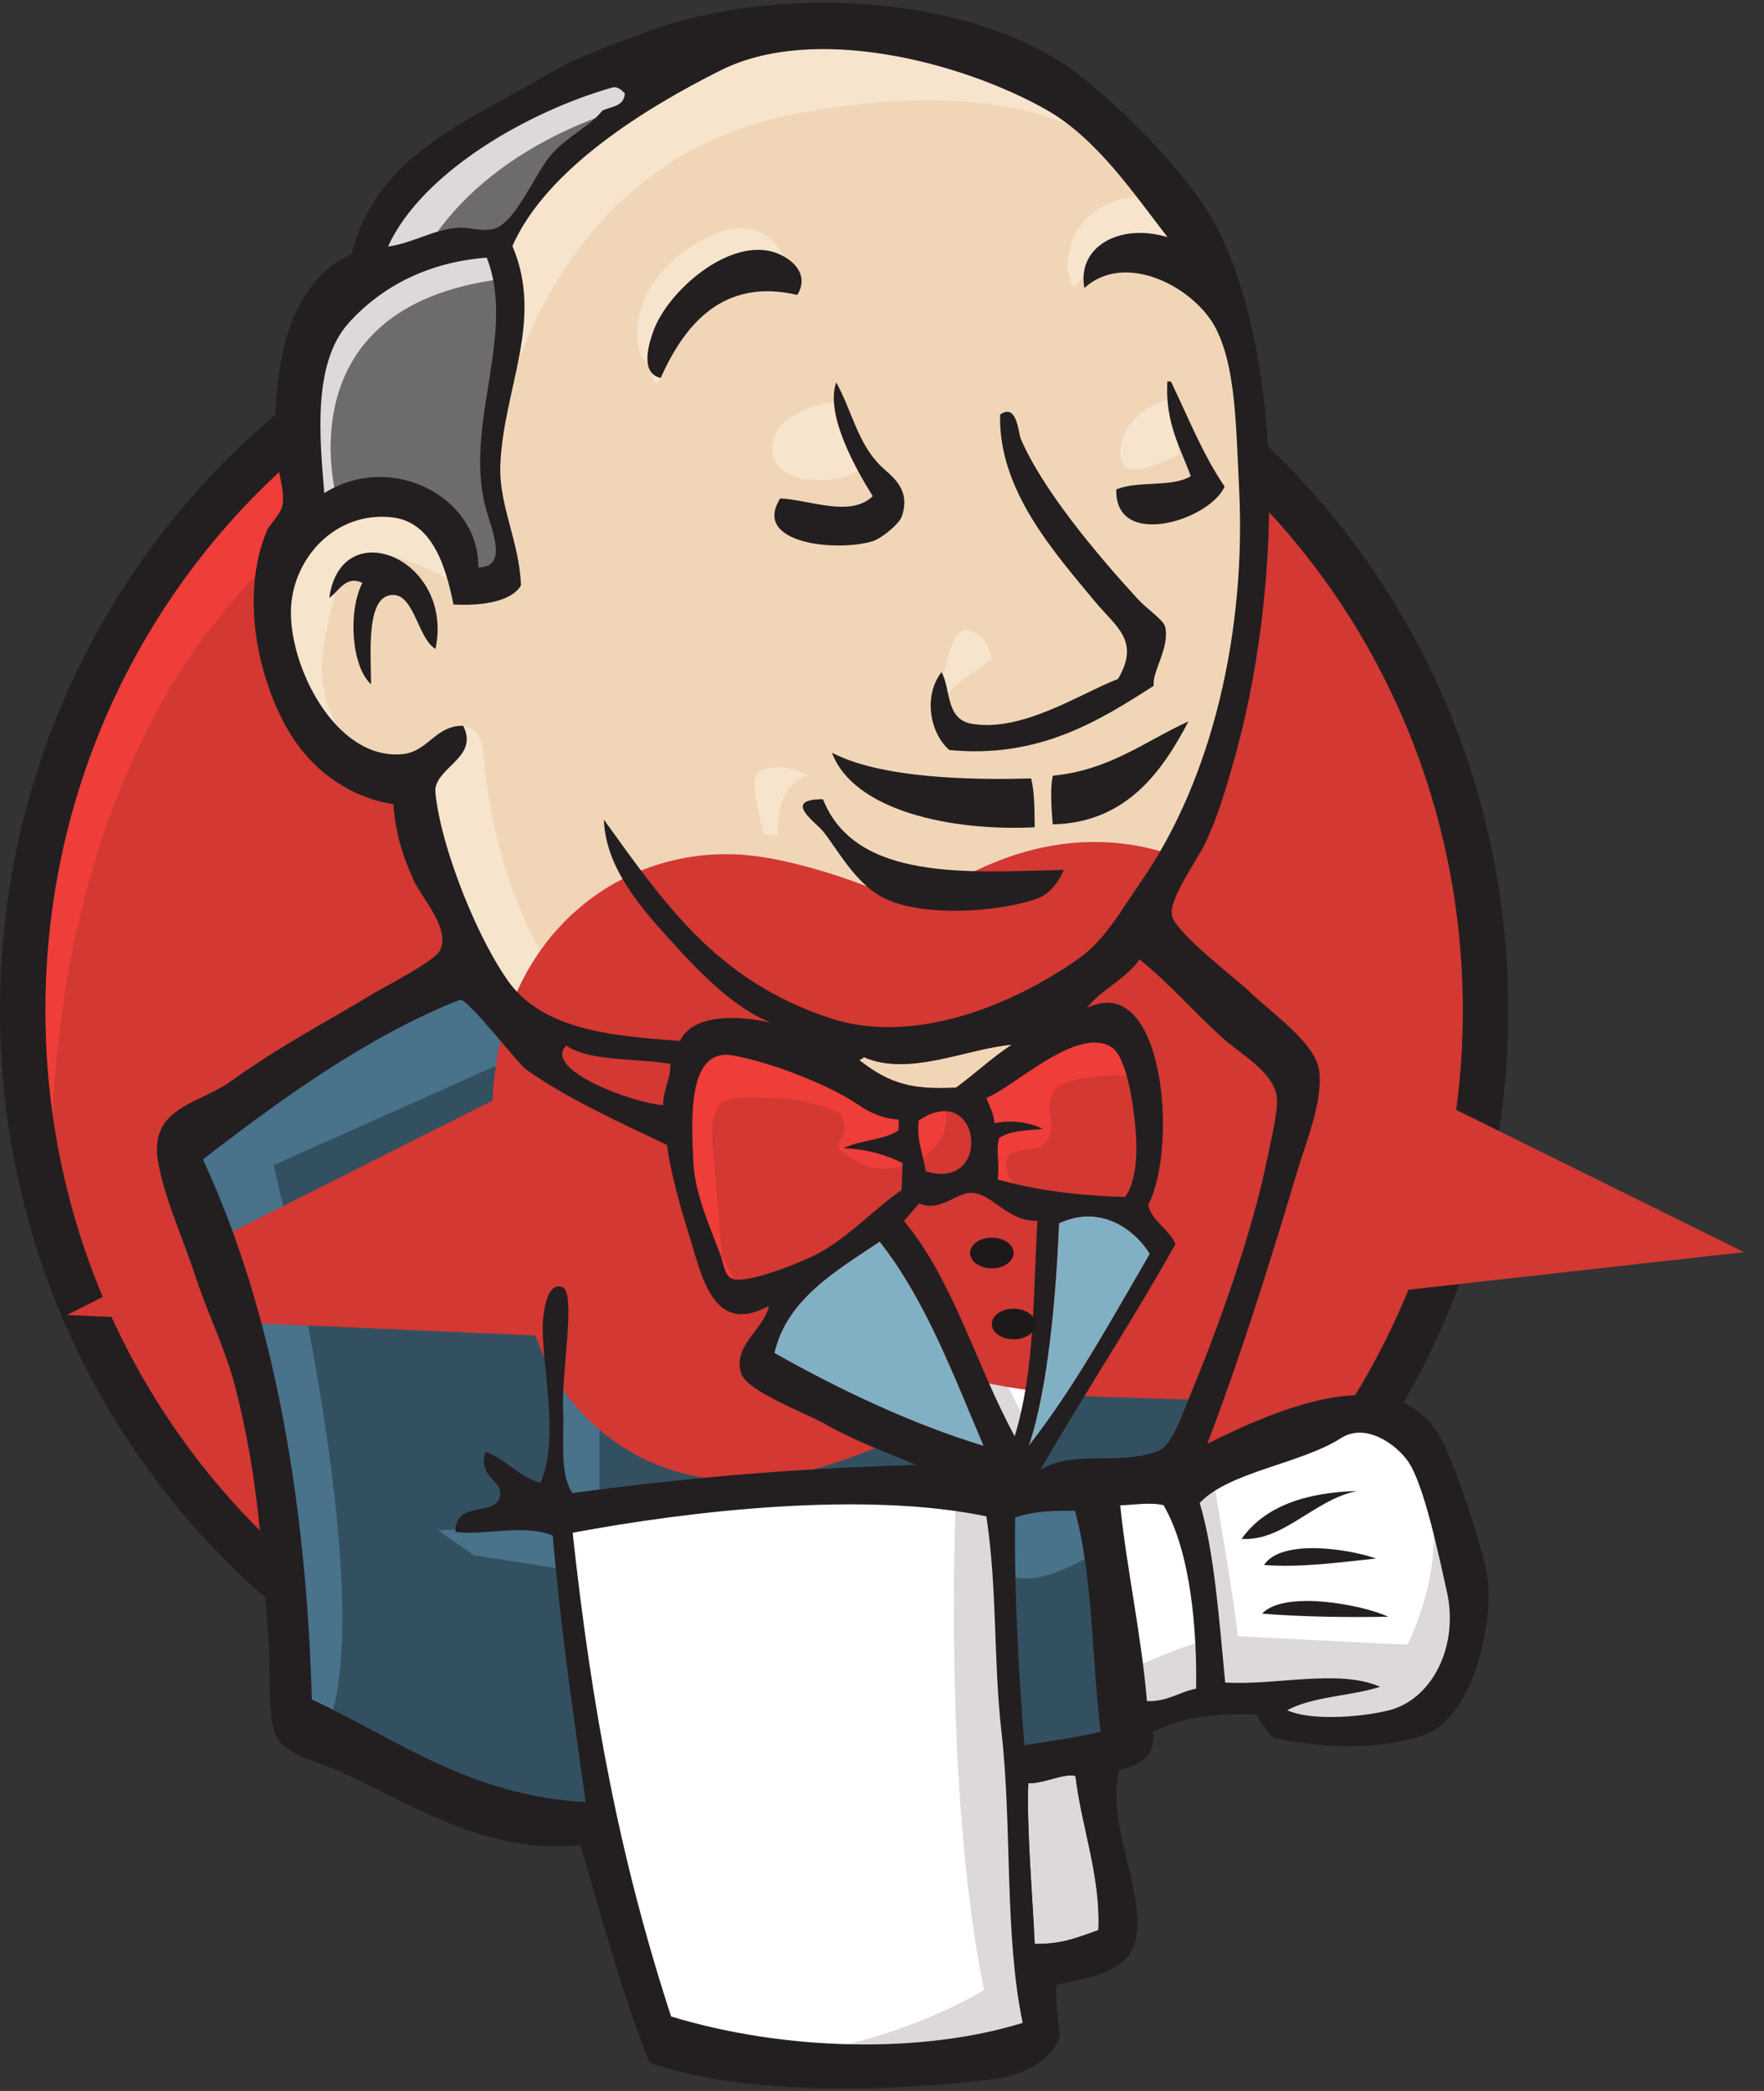 <?xml version="1.0" encoding="UTF-8"?>
<svg width="27px" height="32px" viewBox="0 0 27 32" version="1.1" xmlns="http://www.w3.org/2000/svg" xmlns:xlink="http://www.w3.org/1999/xlink">
    <rect x="0" y="0" width="27" height="32" fill="#333333" stroke="none"/>
    <!-- Generator: Sketch 63.1 (92452) - https://sketch.com -->
    <title>jenkins</title>
    <desc>Created with Sketch.</desc>
    <g id="181023" stroke="none" stroke-width="1" fill="none" fill-rule="evenodd">
        <g id="Software-Development" transform="translate(-1338, -5050)">
            <g id="Our-Tech-Expertise" transform="translate(120, 4434)">
                <g id="1" transform="translate(204, 354)">
                    <g id="Devops" transform="translate(1008, 0)">
                        <g id="jenkins" transform="translate(6, 262)">
                            <path d="M22.737,15.423 C22.737,21.747 17.725,26.874 11.543,26.874 C5.36,26.874 0.348,21.747 0.348,15.423 C0.348,9.099 5.36,3.972 11.543,3.972 C17.725,3.972 22.737,9.099 22.737,15.423" id="Path" fill="#D33833" fill-rule="nonzero"></path>
                            <path d="M0.804,18.259 C0.804,18.259 -0.006,6.317 10.997,5.976 L10.229,4.697 L4.259,6.701 L2.553,8.663 L1.06,11.521 L0.207,14.847 L0.463,17.065" id="Path" fill="#EF3D3A" fill-rule="nonzero"></path>
                            <path d="M3.875,7.611 C1.911,9.621 0.695,12.396 0.695,15.466 C0.695,18.534 1.911,21.31 3.875,23.319 C5.84,25.328 8.548,26.568 11.542,26.568 C14.537,26.568 17.245,25.328 19.21,23.319 C21.174,21.31 22.39,18.535 22.39,15.466 C22.39,12.396 21.174,9.621 19.21,7.611 C17.245,5.602 14.537,4.363 11.542,4.362 C8.548,4.362 5.84,5.602 3.875,7.611 Z M3.378,23.805 C1.291,21.67 0,18.72 0,15.466 C0,12.211 1.291,9.261 3.378,7.126 C5.465,4.99 8.354,3.667 11.542,3.667 C14.731,3.667 17.62,4.99 19.707,7.126 C21.795,9.261 23.085,12.211 23.085,15.466 C23.085,18.72 21.795,21.67 19.707,23.805 C17.62,25.94 14.731,27.264 11.542,27.264 C8.354,27.264 5.465,25.94 3.378,23.805" id="Shape" fill="#231F20" fill-rule="nonzero"></path>
                            <polyline id="Path" fill="#F0D6B7" fill-rule="nonzero" points="16.255 15.486 14.549 15.742 12.246 15.998 10.754 16.041 9.304 15.998 8.195 15.657 7.214 14.591 6.446 12.416 6.276 11.946 5.252 11.605 4.655 10.624 4.229 9.217 4.698 7.98 5.807 7.596 6.702 8.023 7.129 8.961 7.64 8.876 7.811 8.663 7.64 7.682 7.598 6.445 7.854 4.739 7.844 3.765 8.621 2.522 9.986 1.541 12.374 0.517 15.018 0.901 17.321 2.564 18.387 4.27 19.07 5.507 19.24 8.578 18.729 11.222 17.79 13.567 16.895 14.804"></polyline>
                            <polyline id="Path" fill="#335061" fill-rule="nonzero" points="14.805 22.864 8.706 23.12 8.706 24.144 9.218 27.726 8.962 28.025 4.698 26.575 4.399 26.063 3.973 21.244 2.992 18.344 2.778 17.661 6.19 15.316 7.256 14.889 8.195 16.041 9.005 16.766 9.943 17.064 10.37 17.192 10.881 19.41 11.265 19.879 12.246 19.538 11.564 20.86 15.274 22.608 14.805 22.864"></polyline>
                            <polyline id="Path" fill="#6D6B6D" fill-rule="nonzero" points="4.698 7.98 5.807 7.596 6.702 8.023 7.129 8.961 7.64 8.876 7.768 8.364 7.512 7.383 7.768 5.038 7.555 3.758 8.323 2.863 9.986 1.541 9.517 0.901 7.171 2.052 6.19 2.82 5.636 4.014 4.783 5.166 4.527 6.53 4.698 7.98"></polyline>
                            <path d="M6.446,3.972 C6.446,3.972 7.086,2.394 9.645,1.626 C12.203,0.858 9.773,1.071 9.773,1.071 L7,2.138 L5.934,3.204 L5.465,4.057 L6.446,3.972 M5.167,7.682 C5.167,7.682 4.271,4.696 7.683,4.27 L7.555,3.758 L5.209,4.313 L4.527,6.53 L4.698,7.98 L5.167,7.682" id="Shape" fill="#DCD9D8" fill-rule="nonzero"></path>
                            <path d="M6.531,11.648 L7.09,11.107 C7.09,11.107 7.342,11.136 7.384,11.435 C7.427,11.733 7.555,14.42 9.389,15.87 C9.556,16.003 8.024,15.657 8.024,15.657 L6.659,13.525 M14.379,10.838 C14.379,10.838 14.478,9.545 14.826,9.644 C15.175,9.744 15.175,10.092 15.175,10.092 C15.175,10.092 14.329,10.639 14.379,10.838 M17.918,6.104 C17.918,6.104 17.215,6.252 17.151,6.872 C17.086,7.491 17.918,7 18.046,6.957 M12.758,6.147 C12.758,6.147 11.82,6.275 11.82,6.872 C11.82,7.469 12.886,7.426 13.185,7.17 M6.958,8.919 C6.958,8.919 5.337,7.938 5.167,8.876 C4.996,9.814 4.612,10.497 5.423,11.478 L4.868,11.307 L4.356,9.985 L4.186,8.705 L5.167,7.682 L6.275,7.767 L6.915,8.279 L6.958,8.919 M7.726,6.232 C7.726,6.232 8.45,2.479 12.118,1.754 C15.138,1.157 16.724,1.882 17.321,2.564 C17.321,2.564 14.634,-0.634 12.076,0.347 C9.517,1.327 7.64,3.119 7.683,4.27 C7.755,6.231 7.726,6.232 7.726,6.232 M17.62,2.991 C17.62,2.991 16.383,2.948 16.34,4.057 C16.34,4.057 16.34,4.227 16.426,4.398 C16.426,4.398 17.407,3.289 18.004,3.886" id="Shape" fill="#F7E4CD" fill-rule="nonzero"></path>
                            <path d="M12.204,4.513 C12.204,4.513 11.991,2.811 10.54,3.801 C9.602,4.441 9.687,5.336 9.858,5.507 C10.028,5.678 9.982,6.021 10.112,5.785 C10.242,5.549 10.199,4.782 10.668,4.569 C11.137,4.355 11.906,4.117 12.204,4.513" id="Path" fill="#F7E4CD" fill-rule="nonzero"></path>
                            <path d="M8.195,16.041 L4.186,17.832 C4.186,17.832 5.849,24.442 4.996,26.489 L4.399,26.276 L4.356,23.76 L3.248,18.983 L2.778,17.661 L6.958,14.847 L8.195,16.041 M8.607,19.697 L9.175,20.391 L9.175,22.949 L8.493,22.949 C8.493,22.949 8.408,21.158 8.408,20.945 C8.408,20.732 8.493,19.964 8.493,19.964 M8.621,23.334 L6.702,23.419 L7.256,23.802 L8.621,24.016" id="Shape" fill="#49728B" fill-rule="nonzero"></path>
                            <polyline id="Path" fill="#335061" fill-rule="nonzero" points="15.189 22.907 16.767 22.864 17.151 26.788 15.53 27.001 15.189 22.907"></polyline>
                            <path d="M15.615,22.907 L18.003,22.779 C18.003,22.779 18.984,20.305 18.984,20.177 C18.984,20.049 19.837,16.595 19.837,16.595 L17.918,14.591 L17.534,14.25 L16.511,15.273 L16.511,19.239 L15.615,22.907" id="Path" fill="#335061" fill-rule="nonzero"></path>
                            <path d="M16.681,22.608 L15.189,22.907 L15.402,24.101 C15.956,24.357 16.895,23.675 16.895,23.675 M16.724,15.145 L19.71,17.363 L19.795,16.339 L17.535,14.25 L16.724,15.145" id="Shape" fill="#49728B" fill-rule="nonzero"></path>
                            <polyline id="Path" fill="#FFFFFF" fill-rule="nonzero" points="10.101 31.309 9.218 27.726 8.779 25.082 8.706 23.12 12.703 22.907 15.189 22.907 14.963 27.385 15.347 30.84 15.304 31.479 12.063 31.735 10.101 31.309"></polyline>
                            <path d="M14.634,22.864 C14.634,22.864 14.421,27.299 15.061,30.455 C15.061,30.455 13.781,31.266 11.905,31.479 L15.487,31.351 L15.914,31.095 L15.402,24.101 L15.274,22.608" id="Path" fill="#DCD9D8" fill-rule="nonzero"></path>
                            <polyline id="Path" fill="#FFFFFF" fill-rule="nonzero" points="17.223 26.447 18.886 25.978 22.042 25.807 22.511 24.357 21.658 21.841 20.678 21.713 19.313 22.14 18.004 22.779 17.308 22.651 16.767 22.864"></polyline>
                            <path d="M17.193,25.594 C17.193,25.594 18.302,25.082 18.473,25.125 L18.003,22.779 L18.558,22.566 C18.558,22.566 18.942,24.783 18.942,25.039 C18.942,25.039 21.33,25.167 21.543,25.167 C21.543,25.167 22.055,24.186 21.927,23.163 L22.396,24.528 L22.439,25.295 L21.756,26.319 L20.989,26.489 L19.709,26.447 L19.283,25.892 L17.79,26.105 L17.321,26.276" id="Path" fill="#DCD9D8" fill-rule="nonzero"></path>
                            <path d="M15.517,22.566 L14.579,20.178 L13.598,18.771 C13.598,18.771 13.811,18.174 14.11,18.174 L15.091,18.174 L16.029,18.515 L15.944,20.093 L15.517,22.566" id="Path" fill="#FFFFFF" fill-rule="nonzero"></path>
                            <path d="M15.701,21.755 C15.701,21.755 14.507,19.453 14.507,19.111 C14.507,19.111 14.72,18.6 15.018,18.728 C15.317,18.856 15.956,19.197 15.956,19.197 L15.956,18.386 L14.507,18.088 L13.526,18.216 L15.189,22.139 L15.53,22.182" id="Path" fill="#DCD9D8" fill-rule="nonzero"></path>
                            <polyline id="Path" fill="#FFFFFF" fill-rule="nonzero" points="10.485 16.126 9.304 15.998 8.195 15.657 8.195 16.041 8.736 16.638 10.442 17.406"></polyline>
                            <path d="M8.579,16.254 C8.579,16.254 9.901,16.809 10.327,16.681 L10.37,17.192 L9.176,16.937 L8.451,16.425 L8.579,16.254" id="Path" fill="#DCD9D8" fill-rule="nonzero"></path>
                            <path d="M17.219,18.319 C16.495,18.297 15.841,18.211 15.269,18.05 C15.308,17.815 15.235,17.585 15.293,17.416 C15.453,17.301 15.72,17.303 15.961,17.276 C15.753,17.173 15.46,17.133 15.219,17.192 C15.213,17.029 15.14,16.928 15.096,16.801 C15.503,16.655 16.464,15.704 17.004,16.019 C17.261,16.169 17.371,17.025 17.391,17.442 C17.407,17.787 17.359,18.136 17.219,18.319" id="Path" fill="#D33833" fill-rule="nonzero"></path>
                            <path d="M17.219,18.319 C16.495,18.297 15.841,18.211 15.269,18.05 C15.308,17.815 15.235,17.585 15.293,17.416 C15.453,17.301 15.72,17.303 15.961,17.276 C15.753,17.173 15.46,17.133 15.219,17.192 C15.213,17.029 15.14,16.928 15.096,16.801 C15.503,16.655 16.464,15.704 17.004,16.019 C17.261,16.169 17.371,17.025 17.391,17.442 C17.407,17.787 17.359,18.136 17.219,18.319 L17.219,18.319 Z" id="Path" stroke="#D33833" stroke-width="6.141"></path>
                            <path d="M13.758,17.136 C13.756,17.19 13.754,17.246 13.752,17.301 C13.526,17.449 13.161,17.447 12.913,17.572 C13.279,17.588 13.566,17.676 13.815,17.8 L13.799,18.214 C13.385,18.498 13.007,18.92 12.519,19.186 C12.289,19.312 11.479,19.635 11.234,19.578 C11.096,19.546 11.083,19.373 11.027,19.211 C10.909,18.864 10.637,18.31 10.613,17.787 C10.583,17.126 10.516,16.018 11.229,16.154 C11.803,16.264 12.472,16.529 12.916,16.772 C13.188,16.92 13.346,17.104 13.758,17.136" id="Path" fill="#D33833" fill-rule="nonzero"></path>
                            <path d="M13.758,17.136 C13.756,17.19 13.754,17.246 13.752,17.301 C13.526,17.449 13.161,17.447 12.913,17.572 C13.279,17.588 13.566,17.676 13.815,17.8 L13.799,18.214 C13.385,18.498 13.007,18.92 12.519,19.186 C12.289,19.312 11.479,19.635 11.234,19.578 C11.096,19.546 11.083,19.373 11.027,19.211 C10.909,18.864 10.637,18.31 10.613,17.787 C10.583,17.126 10.516,16.018 11.229,16.154 C11.803,16.264 12.472,16.529 12.916,16.772 C13.188,16.92 13.346,17.104 13.758,17.136 L13.758,17.136 Z" id="Path" stroke="#D33833" stroke-width="6.141"></path>
                            <path d="M14.17,17.924 C14.106,17.564 14.033,17.462 14.061,17.147 C15.022,16.507 15.202,18.247 14.169,17.924" id="Path" fill="#D33833" fill-rule="nonzero"></path>
                            <path d="M14.17,17.924 C14.106,17.564 14.033,17.462 14.061,17.147 C15.022,16.507 15.202,18.247 14.169,17.924 L14.17,17.924 Z" id="Path" stroke="#D33833" stroke-width="6.141"></path>
                            <path d="M15.56,18.216 C15.56,18.216 15.261,17.79 15.475,17.662 C15.688,17.534 15.901,17.662 16.029,17.448 C16.157,17.235 16.029,17.107 16.072,16.852 C16.115,16.596 16.328,16.553 16.541,16.51 C16.754,16.468 17.351,16.382 17.437,16.596 L17.181,15.828 L16.669,15.657 L15.048,16.596 L14.963,17.065 L14.963,18.003 M11.082,19.624 C11.031,18.958 10.976,18.293 10.916,17.628 C10.826,16.636 11.155,16.809 12.015,16.809 C12.147,16.809 12.825,16.966 12.873,17.065 C13.106,17.54 12.484,17.434 13.141,17.792 C13.695,18.095 14.675,17.609 14.451,16.937 C14.326,16.787 13.798,16.89 13.609,16.792 L12.609,16.274 C12.185,16.054 11.206,15.734 10.754,16.041 C9.609,16.82 10.826,18.765 11.234,19.578" id="Shape" fill="#EF3D3A" fill-rule="nonzero"></path>
                            <path d="M12.204,4.513 C11.042,4.243 10.464,5 10.112,5.785 C9.797,5.709 9.923,5.281 10.002,5.063 C10.21,4.491 11.049,3.729 11.734,3.833 C12.028,3.877 12.427,4.147 12.204,4.513 M17.868,5.837 L17.923,5.839 C18.186,6.385 18.413,6.963 18.744,7.445 C18.522,7.962 17.063,8.419 17.086,7.491 C17.401,7.353 17.946,7.463 18.226,7.287 C18.064,6.843 17.831,6.465 17.868,5.837 M12.799,5.851 C13.049,6.308 13.13,6.788 13.484,7.134 C13.644,7.289 13.954,7.479 13.8,7.911 C13.764,8.013 13.501,8.24 13.35,8.285 C12.796,8.448 11.505,8.319 11.942,7.628 C12.4,7.649 13.016,7.925 13.358,7.593 C13.096,7.173 12.627,6.341 12.799,5.851 M17.66,10.495 C16.826,11.031 15.896,11.613 14.53,11.478 C14.238,11.224 14.126,10.659 14.41,10.286 C14.558,10.54 14.465,11.007 14.876,11.077 C15.652,11.21 16.554,10.603 17.112,10.391 C17.457,9.808 17.082,9.593 16.77,9.218 C16.133,8.449 15.277,7.496 15.308,6.345 C15.566,6.158 15.588,6.631 15.625,6.717 C15.958,7.496 16.796,8.493 17.408,9.16 C17.558,9.324 17.805,9.482 17.833,9.59 C17.912,9.906 17.627,10.285 17.66,10.495 M6.666,9.931 C6.405,9.782 6.342,9.125 6.035,9.106 C5.597,9.079 5.677,9.958 5.679,10.472 C5.377,10.198 5.324,9.355 5.546,8.921 C5.293,8.797 5.18,9.058 5.04,9.15 C5.22,7.841 6.954,8.543 6.666,9.931 M18.191,11.04 C17.803,11.779 17.254,12.593 16.114,12.616 C16.091,12.378 16.073,12.014 16.116,11.871 C16.986,11.787 17.524,11.344 18.191,11.04 M12.734,11.519 C13.46,11.901 14.795,11.942 15.783,11.913 C15.836,12.129 15.834,12.397 15.837,12.661 C14.567,12.724 13.066,12.41 12.734,11.519 M12.596,12.231 C13.098,13.493 14.825,13.348 16.281,13.313 C16.217,13.476 16.078,13.67 15.905,13.74 C15.438,13.93 14.151,14.074 13.503,13.73 C13.093,13.511 12.829,13.018 12.604,12.729 C12.495,12.589 11.954,12.232 12.596,12.231" id="Shape" fill="#231F20" fill-rule="nonzero"></path>
                            <path d="M17.599,19.189 C17.01,20.199 16.446,21.236 15.746,22.127 C16.039,21.264 16.165,19.821 16.209,18.721 C16.823,18.434 17.348,18.786 17.599,19.189" id="Path" fill="#81B0C4" fill-rule="nonzero"></path>
                            <path d="M20.772,22.818 C20.112,22.95 19.648,23.592 19.004,23.551 C19.358,23.052 19.978,22.841 20.772,22.818 M21.063,23.851 C20.525,23.908 19.893,23.995 19.347,23.95 C19.605,23.556 20.601,23.692 21.063,23.851 M21.249,24.742 C20.645,24.755 19.893,24.743 19.318,24.695 C19.658,24.33 20.857,24.559 21.249,24.742" id="Shape" fill="#231F20" fill-rule="nonzero"></path>
                            <path d="M16.461,27.179 C16.548,27.938 16.849,28.708 16.812,29.539 C16.477,29.652 16.285,29.751 15.837,29.75 C15.806,29.043 15.711,27.963 15.739,27.289 C15.96,27.304 16.285,27.132 16.461,27.179" id="Path" fill="#DCD9D8" fill-rule="nonzero"></path>
                            <path d="M15.487,15.988 C15.183,16.186 14.925,16.433 14.633,16.645 C13.986,16.677 13.633,16.6 13.158,16.229 C13.166,16.199 13.214,16.213 13.216,16.176 C13.908,16.484 14.788,16.05 15.487,15.988" id="Path" fill="#F0D6B7" fill-rule="nonzero"></path>
                            <path d="M11.853,20.706 C12.043,19.882 12.788,19.455 13.465,19.001 C14.164,19.888 14.588,21.028 15.056,22.128 C13.951,21.794 12.822,21.254 11.853,20.706" id="Path" fill="#81B0C4" fill-rule="nonzero"></path>
                            <path d="M15.739,27.289 C15.711,27.963 15.806,29.043 15.837,29.75 C16.285,29.751 16.477,29.652 16.812,29.539 C16.849,28.708 16.548,27.938 16.462,27.179 C16.285,27.132 15.96,27.304 15.739,27.289 L15.739,27.289 Z M8.765,23.457 C9.06,26.173 9.488,28.455 10.272,30.86 C12.014,31.389 14.113,31.435 15.653,30.958 C15.37,29.6 15.494,27.948 15.328,26.5 C15.204,25.411 15.267,24.316 15.097,23.206 C13.232,22.818 10.595,23.115 8.765,23.457 L8.765,23.457 Z M15.538,23.223 C15.522,24.389 15.59,25.539 15.679,26.707 C16.127,26.64 16.431,26.595 16.846,26.504 C16.711,25.38 16.728,24.115 16.453,23.12 C16.135,23.123 15.855,23.117 15.538,23.223 L15.538,23.223 Z M17.809,23.035 C17.597,22.986 17.349,23.033 17.146,23.037 C17.242,23.988 17.473,25.037 17.555,26.034 C17.874,26.044 18.045,25.894 18.308,25.843 C18.322,24.967 18.231,23.76 17.809,23.035 L17.809,23.035 Z M21.249,26.177 C21.915,26.016 22.333,25.2 22.147,24.362 C22.022,23.8 21.8,22.74 21.561,22.379 C21.385,22.113 20.908,21.764 20.527,22.008 C19.907,22.405 18.814,22.521 18.363,23.001 C18.589,23.756 18.66,24.793 18.753,25.749 C19.528,25.798 20.481,25.536 21.125,25.814 C20.675,25.959 20.091,25.961 19.703,26.173 C20.021,26.326 20.764,26.295 21.249,26.177 Z M15.056,22.128 C14.588,21.028 14.163,19.888 13.465,19.001 C12.788,19.455 12.043,19.882 11.853,20.706 C12.822,21.254 13.951,21.794 15.056,22.128 Z M16.209,18.721 C16.165,19.821 16.039,21.264 15.746,22.127 C16.446,21.236 17.01,20.199 17.599,19.189 C17.348,18.786 16.823,18.434 16.209,18.721 L16.209,18.721 Z M14.902,18.257 C14.637,18.228 14.412,18.561 14.067,18.417 C13.989,18.505 13.917,18.599 13.836,18.684 C14.597,19.601 14.943,20.903 15.531,21.98 C15.846,20.945 15.81,19.811 15.88,18.681 C15.446,18.708 15.206,18.289 14.902,18.257 L14.902,18.257 Z M14.062,17.147 C14.033,17.462 14.106,17.564 14.17,17.924 C15.202,18.247 15.022,16.507 14.062,17.148 L14.062,17.147 Z M12.917,16.772 C12.472,16.529 11.803,16.264 11.229,16.154 C10.516,16.018 10.583,17.126 10.613,17.787 C10.637,18.31 10.909,18.863 11.028,19.211 C11.083,19.373 11.096,19.545 11.234,19.578 C11.48,19.635 12.289,19.311 12.519,19.185 C13.007,18.92 13.385,18.497 13.799,18.214 C13.805,18.076 13.81,17.938 13.816,17.8 C13.567,17.676 13.279,17.588 12.913,17.572 C13.161,17.447 13.526,17.449 13.752,17.301 C13.754,17.245 13.756,17.19 13.758,17.135 C13.346,17.104 13.189,16.92 12.917,16.772 L12.917,16.772 Z M8.667,16 C8.298,16.375 9.703,16.885 10.15,16.913 C10.148,16.676 10.285,16.452 10.258,16.282 C9.726,16.189 9.028,16.25 8.667,16 L8.667,16 Z M13.216,16.176 C13.214,16.212 13.166,16.199 13.159,16.229 C13.634,16.6 13.986,16.677 14.633,16.645 C14.925,16.433 15.183,16.186 15.487,15.988 C14.788,16.05 13.908,16.484 13.216,16.176 Z M17.391,17.442 C17.371,17.025 17.261,16.169 17.004,16.019 C16.464,15.703 15.503,16.656 15.097,16.801 C15.141,16.928 15.214,17.029 15.219,17.192 C15.46,17.133 15.753,17.173 15.962,17.276 C15.721,17.303 15.453,17.301 15.294,17.416 C15.235,17.585 15.308,17.815 15.269,18.05 C15.841,18.212 16.495,18.298 17.219,18.319 C17.359,18.136 17.407,17.787 17.391,17.442 L17.391,17.442 Z M8.046,16.362 C7.93,16.28 7.145,15.259 7.038,15.301 C5.619,15.861 4.292,16.829 3.106,17.744 C4.236,20.171 4.693,23.143 4.773,26.008 C6.069,26.614 7.206,27.488 8.964,27.579 C8.761,26.14 8.575,24.856 8.46,23.501 C8.018,23.314 7.384,23.509 6.971,23.443 C6.968,22.945 7.602,23.225 7.655,22.89 C7.695,22.637 7.306,22.617 7.432,22.218 C7.756,22.336 7.925,22.595 8.27,22.693 C8.585,22.004 8.266,20.785 8.311,20.209 C8.319,20.101 8.365,19.611 8.607,19.697 C8.821,19.773 8.595,21.002 8.618,21.547 C8.64,22.049 8.557,22.535 8.761,22.85 C10.459,22.618 12.185,22.469 14.023,22.419 C13.619,22.245 13.138,22.081 12.612,21.784 C12.326,21.623 11.426,21.288 11.344,21.017 C11.213,20.585 11.689,20.355 11.77,19.985 C10.913,20.452 10.746,19.537 10.543,18.888 C10.359,18.3 10.254,17.861 10.209,17.522 C9.471,17.17 8.681,16.814 8.046,16.362 L8.046,16.362 Z M16.641,15.425 C17.823,14.851 18.036,17.568 17.573,18.443 C17.644,18.704 17.891,18.804 17.991,19.039 C17.332,20.221 16.599,21.324 15.925,22.493 C16.426,22.181 17.142,22.437 17.731,22.204 C17.947,22.118 18.102,21.625 18.266,21.231 C18.714,20.145 19.185,18.776 19.395,17.74 C19.442,17.504 19.571,16.99 19.542,16.78 C19.491,16.404 18.98,16.125 18.721,15.892 C18.243,15.463 17.941,15.085 17.442,14.683 C17.24,14.981 16.806,15.182 16.641,15.425 L16.641,15.425 Z M5.341,4.938 C4.777,5.558 4.895,6.72 4.964,7.546 C5.982,6.905 7.334,7.596 7.321,8.686 C7.808,8.673 7.503,8.079 7.415,7.696 C7.128,6.445 7.899,5.086 7.45,3.943 C6.578,4.009 5.861,4.365 5.341,4.938 L5.341,4.938 Z M9.373,1.339 C8.097,1.701 6.462,2.628 5.938,3.774 C6.344,3.715 6.626,3.51 7.026,3.485 C7.178,3.475 7.376,3.548 7.55,3.505 C7.896,3.419 8.189,2.642 8.45,2.353 C8.705,2.07 9.012,1.95 9.221,1.692 C9.356,1.627 9.555,1.632 9.563,1.429 C9.504,1.367 9.443,1.319 9.373,1.339 L9.373,1.339 Z M16.014,1.679 C14.69,0.932 12.448,0.371 11.04,1.072 C9.904,1.639 8.367,2.577 7.843,3.765 C8.333,4.911 7.699,5.962 7.658,7.126 C7.637,7.745 7.95,8.286 7.974,8.96 C7.806,9.236 7.295,9.27 6.941,9.251 C6.821,8.655 6.613,7.985 5.999,7.917 C5.129,7.822 4.494,8.542 4.455,9.293 C4.408,10.177 5.133,11.642 6.162,11.541 C6.559,11.501 6.657,11.103 7.09,11.107 C7.324,11.575 6.728,11.722 6.666,12.057 C6.65,12.144 6.716,12.482 6.754,12.64 C6.941,13.412 7.357,14.411 7.767,14.999 C8.287,15.744 9.31,15.856 10.409,15.929 C10.606,15.506 11.329,15.541 11.801,15.652 C11.236,15.428 10.71,14.886 10.275,14.405 C9.775,13.855 9.269,13.264 9.243,12.544 C10.188,13.854 10.969,14.999 12.687,15.576 C13.987,16.012 15.505,15.376 16.504,14.675 C16.919,14.383 17.166,13.92 17.461,13.497 C18.563,11.911 19.078,9.647 18.965,7.454 C18.918,6.549 18.92,5.647 18.616,5.038 C18.299,4.402 17.226,3.832 16.598,4.408 C16.481,3.789 17.12,3.406 17.87,3.629 C17.336,2.938 16.774,2.108 16.014,1.679 L16.014,1.679 Z M18.48,22.095 C19.515,21.58 21.448,20.71 22.097,22.097 C22.336,22.608 22.617,23.471 22.741,23.999 C22.916,24.743 22.551,26.307 21.786,26.557 C21.111,26.778 20.322,26.764 19.508,26.601 C19.413,26.521 19.306,26.382 19.231,26.237 C18.65,26.215 18.106,26.269 17.647,26.507 C17.69,26.937 17.4,27.006 17.127,27.095 C16.925,27.896 17.531,28.942 17.386,29.672 C17.283,30.193 16.643,30.273 16.172,30.371 C16.157,30.66 16.193,30.901 16.225,31.146 C16.117,31.542 15.635,31.768 15.177,31.823 C13.673,32.004 11.388,32.085 9.941,31.565 C9.538,30.574 9.219,29.369 8.883,28.238 C7.472,28.389 6.33,27.629 5.254,27.132 C4.882,26.959 4.366,26.864 4.227,26.567 C4.092,26.28 4.147,25.73 4.114,25.21 C4.029,23.882 3.956,22.602 3.605,21.242 C3.448,20.632 3.173,20.094 2.982,19.506 C2.805,18.962 2.496,18.288 2.415,17.745 C2.296,16.94 3.054,16.895 3.538,16.546 C4.288,16.007 4.876,15.708 5.688,15.221 C5.928,15.077 6.653,14.712 6.735,14.544 C6.899,14.211 6.454,13.741 6.335,13.48 C6.147,13.067 6.049,12.716 6.022,12.308 C5.341,12.2 4.825,11.795 4.513,11.338 C3.997,10.582 3.639,9.183 4.086,8.119 C4.121,8.035 4.295,7.87 4.321,7.742 C4.372,7.488 4.225,7.151 4.216,6.882 C4.169,5.499 4.45,4.307 5.381,3.89 C5.759,2.384 7.112,1.884 8.387,1.135 C8.863,0.855 9.388,0.677 9.931,0.477 C11.877,-0.239 14.862,-0.104 16.477,1.117 C17.161,1.635 18.256,2.729 18.647,3.52 C19.682,5.611 19.608,9.104 18.885,11.646 C18.788,11.988 18.647,12.489 18.45,12.9 C18.312,13.186 17.886,13.759 17.938,14.012 C17.991,14.273 18.911,14.971 19.108,15.161 C19.463,15.504 20.137,15.958 20.192,16.391 C20.251,16.851 19.989,17.48 19.857,17.924 C19.414,19.405 18.982,20.774 18.48,22.095" id="Shape" fill="#231F20" fill-rule="nonzero"></path>
                            <path d="M11.578,11.842 C11.634,11.767 11.942,11.653 12.374,11.861 C12.374,11.861 11.862,11.946 11.905,12.8 L11.692,12.757 C11.692,12.757 11.471,11.984 11.578,11.842" id="Path" fill="#F7E4CD" fill-rule="nonzero"></path>
                            <path d="M15.514,19.175 C15.514,19.305 15.365,19.41 15.181,19.41 C14.997,19.41 14.848,19.305 14.848,19.175 C14.848,19.046 14.997,18.941 15.181,18.941 C15.365,18.941 15.514,19.046 15.514,19.175 M15.848,20.263 C15.848,20.392 15.698,20.498 15.514,20.497 C15.33,20.497 15.181,20.392 15.181,20.263 C15.181,20.133 15.33,20.028 15.514,20.028 C15.699,20.028 15.848,20.133 15.848,20.263" id="Shape" fill="#1D1919" fill-rule="nonzero"></path>
                        </g>
                    </g>
                </g>
            </g>
        </g>
    </g>
</svg>